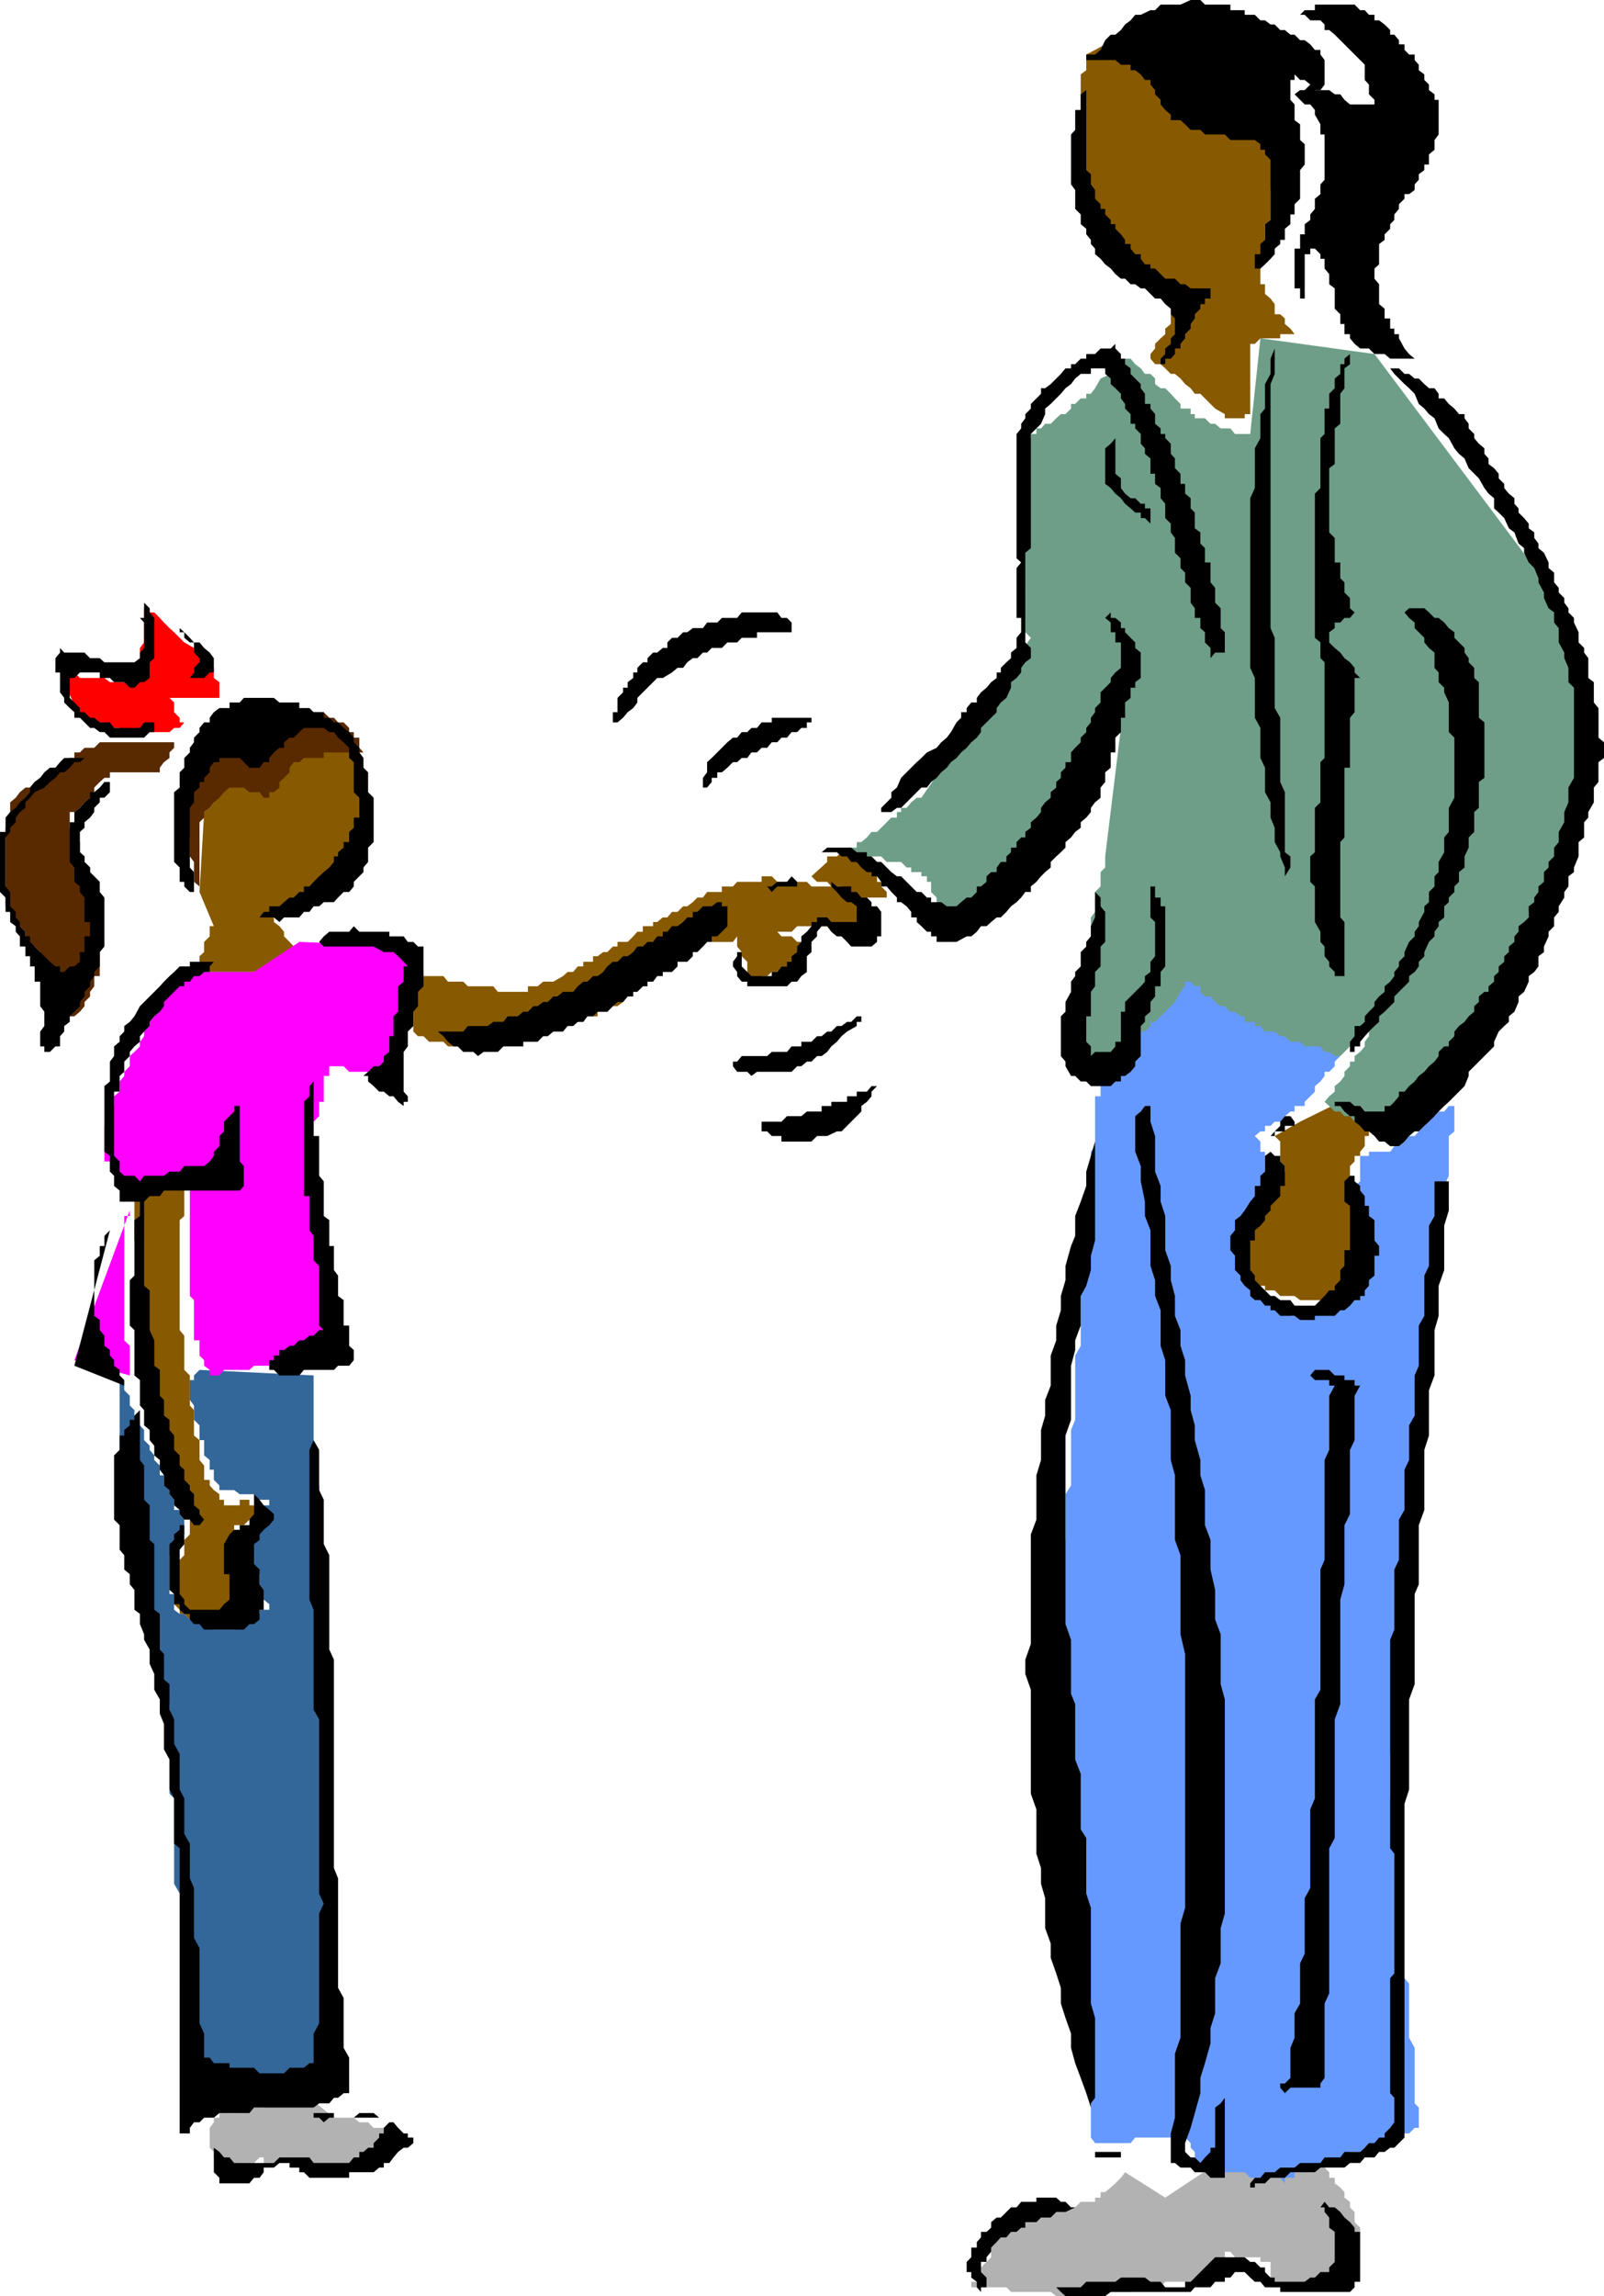 <svg xmlns="http://www.w3.org/2000/svg" width="347.301" height="496.801"><path fill="#b2b2b2" d="m262.102 469-9.801 6.5-8.7-5.5-.902 1.2-1.199 1.202-1 .899-1.2 1h-1v1.199h-1.198v.902H234l-1.2 1.2h-3.1v1h-4.298l-1 1.199H222v1h-3.098V482h-1v.902H216.7v1.2l-.898 1-1.2 1.199v2.101l-2.199 2.2v1l-.902 1.199v.898h-1.2v1.203h7.602l1 1h8.598l1.2.899h9.6l1-.899h5.5l1-1h5.5l1-1.203h5.5l.9-.898h3.402v-1.2l2.199-2.199.898-1V487.2h1.203l1 1.203h5.5v1h2.2v5.5H292.3v-2.101h1v-4.399l1.199-1.203V482l-1.2-1.2v-2.198l-1-1v-1.2l-1.198-.902v-1.2l-.903-1-1.199-.898V471.2h-1.2V470l-1-1h-24.698"/><path fill="#875900" d="m89.5 223.2 1 1h1.2l1.202 1.202H96l1 1h2.102v-1h8.699L109 224.2h4.3l1-1h4.302l1.198-1.2h3.101l1.2-.898h1l1.199-1.2h3.101v-1h2.098l1.2-1.203h1l1.202-.898 1-1.2 1.2-1 2.097-1.199 1-1V211.2h1.203l2.098-2.097h1l2.2-2.2h1.202l.899-.902h1.2l1-1.2h1.2l.902-1h5.597l.903-1.198h7.5l1.199-1h3.101l1.2-1.2h10.8v1.2h4.297V198.5l-1.199-1.2v-1.198l-1-.903-1.2-1h-.898V193H182.2l-1-1.2h-5.5l-1-1h-6.398l-1.2-1.198h-2.199v1.199h-5.3l-.903 1h-2.398V193h-3.2l-.902 1.2H151l-1 1-1.2.902h-.898L146.7 197.3h-1.2l-1 1.199h-1l-1.2 1h-.898v.902H139.2v1.2H138l-.898 1-1.2 1.199H133.7v1h-1l-1.2 1.2h-.898l-1.2.902h-1v1.2h-2.101v1h-1.2l-1 1.199h-1.199l-1 .898-2.101 1.203h-2.2l-1.199 1h-2.101v1.2h-6.5l-1-1.2h-5.5l-1-1H97l-1-1.203h-4.3v-.898h-2.2v12.898M235.2 11.8v3.4l-1.2.902v13h-1.2v4.3l1.2 1.2v4.3l1.2 1V42l1 1v3.402l.902 1.2v3.097l1.199 1.203v.899l1 1h1.199l1 1.199h1.2l.902 1 1.199 1.2h1l1.199.902.902 1.199h1.2v1h1L251.3 61.5h1v.902h1.199l.902 1.2h1.2l1 1h-1V65.8l-1.2 1-.901 1.2v2.102l-1.2 1V72.3l-1 .898-1.198 1.203v1l-1 1.2v1l1 1.199h1.199l1 .898 1.199 1.203h.902l1.2 1 1 1.2L257.8 84l.898 1.2h1.203l1 1 1.2 1.202 1 1 2.097 1.2v.898h4.301v-.898h1.2v-15.2h1l1.202-1.203h4.297v-.898h3.102l-.899-1.2-1.203-1v-1.199l-1-.902H276v-2.2l-.898-1.198-1.2-1V61.5h-1V55h1v-6.5l1.2-.898v-6.5H276v-20.7l-.898-.902v-4.3h-1.2V13l-1-1.2v-1L271.7 9.603l-1-.903-1.2-1.2v-1h-2.098V5.3h-1l-1.203-.898h-3.097l-1.2-1.203h-4.3l-1 1.203H251.3l-2.2.899h-1.199l-2.1 1.199-1 1-2.102 1.2H240.5l-1.2.902-2.198 1.199-1.903 1"/><path fill="#69f" d="M254.402 203.8h-3.101v1h-1.2l-1 1.2v.902l-1.199 1.2v1L247 210.3l-1.2.898v1.203l-1 1v2.2h-1.198v2.097h-.903v2.203l-1.199 1.2v2.097l-1 1v3.403l-1.2.898v2.2l-1 1.202v5.297h-1.198V248l-.903 1.2v9.6l-1 1.2v9.602L234 270.5v20.7l-1.2 2.1v13.9l-.898 2.202v12l-1.203 1.899v9.898l-1 .903v13l-1 2.097v12H227.5v4.403h1.2V377.3l1 2.199v9.602l1 2.398v10.8l1.202 1.9v6.5l.899 3.3v10.8L234 428v10.8l1.2 2.102v8.7l1 2.097V462.5l.902 1.2h7.699l1-1.2h10.8l1.2 1.2v1l.898.902V468l1.203 1h3.2l1.199 1h5.199l1.2 1.2h6.5l1 1.202V471.2h2.1V470h2.2l1.2-1h2.202l.899-1H289l1.2-1.2h.902l1.199-1.198h2.199l1-.903h2.102v-1h1L301 462.5h1.902v-.898h2.2l1.199-1.2h.898V456l-.898-.898v-12l-1.2-2.2V429.2l-1-1.199v-10.8l-1.199-2.2v-11.8l-1-.9v-12l-.902-1.198V379.5l.902-1v-9.8l1-2.2v-7.398l1.2-3.403v-8.597l1-2.2v-6.5l1.199-3.101v-9.602l.898-4.297v-6.5l1.203-3.3v-6.5l1-4.301v-9.602l1.2-3.398v-6.5l.898-3.102v-8.597l1.2-3.403v-9.597l1-2.2v-8.601l1.202-1v-6.399.899H313.7l-1 1.199h-1.2l-.898 1-1.2 1.2-1 .902-1.203 1.199-.898 1h-1.2l-1 1.199-1.199 1h-1l-.902 1.2h-4.598v.902H294.5v5.5l-1.2 1v5.3l-1 1.2v4.3l-1.198 1v3.297l-.903 1v2.102L289 276v2.2l-1.2 1v1.202l-1 .899-.898 1.199v1H284.7l-1 1.2h-4.297l-1.203-1.2h-1l-1.199-1h-.898v-1.2l-1.2-.898h-1L269.5 277v-1l-.898-1.2v-9.6l.898-1.2v-.898l1.2-1.2v-1l1-.902v-1.2l1.202-1.198v-1l1-1v-1.2l1.2-.902h-1.2v-4.3h-1V247l-1.203-1.2 1.203-1h1v-1.198h1.2l.898-.903h1.2l1-1.199 1.202-1h.899v-1.2h2.199v-.898l1.2-1.203 1-1V235l1.202-1 .899-1.2v-.898h1L289 230.7v-1l1.2-1.199-35.798-24.7"/><path fill="#875900" d="M179.102 186.5v-1.2h2.097l1-.898h3.301v.899h1l1.2 1.199v1.2l1 1h1.202v2.1h.899v1L192 193v1.2h-4.3v1-1h-2.2l-1.2-1.2h-2.1v-1.2H180l-.898-1h-2.2l-1.203-1.198 3.403-3.102m-15.2 13.902H162.7l-.898 1.2h-1.2l-1 1v2.199l1 1.199v.902l1.2 1.2v3.097l.898 1.203h1.203l1-1.203h1.2l1-.898h1.199l.898-1.2h1.203l2.2-2.199h.898V206l1.2-1.2v-1h-2.098l-1.2-1.198H169.2l-.898-1h-2.2l-1.199-1.2h-1m126.297 38-8.7 4.297-5.5 3.102 1.2 1.199v4.3l1 1v1.2l-1 .902-1.2 1.2v1l-.898 1-1.2 1.199V260l-1 .902-1.203 1-1 1.2V264l-1.199 1.2-.898 1v2.202l-1.2 1.2v2.097l1.2 1v1.203l.898.899V276l1.2 1h1v1.2h2.202v1H276l1.2 1.202h3.1l1.2.899h7.5v-.899h2.102l1.199-1.203h1l1.199-1 1-1.199v-9.598l-1-1.203v-3.097l-1.2-1.2V260l-1-1.2v-6.5l1-1v-1.198h1.2v-.903l1-1.199v-2.2h.902v-1l1.2-1.198-7.403-5.2"/><path fill="#6e9e87" d="M180 184.402h4.3l1.2.899h5.3l1.2 1.199h3.102l1.199 1.2h1v1h2.199v.902h1.2v1.199h.902V193l1.199 1.2v1.902l1 1.199v1.199l1.199 1v4.3-1.198h.902v-1h1.2v-1.2l1-.902 1.199-1v-1.2h1l1.199-1.198v-.903l.902-1V193h1.2l1-1.2 1.199-1v-1.198l.898-.903 1.203-1 1-1.199 1.2-1.2v-.898l1-1L222 182.2l1.2-1 1.202-1.199v-.898l1-1.2.899-1 1.199-1.203 1.2-.898v-1.2l1-1 1-1.199 1.202-1h.899V169.2l1.199-.898 1.2-1.2v-1l1-1.199h.902V164l4.398-4.398v-1.2h1.2v-.902l-3.4 27.8v2.4l-1 1v3.1l-1.198 1.2v4.3l-.903 1.2v4.102l-1 1.199v5.3l-1.199 1.2v7.398l-1.2 1.203v13h6.5l1.2-1.203h1l1.2-1V228.5l.902-.898 2.199-2.2L247 224.2v-1h.902l1.2-1.199v-.898h1l2.199-2.2 1.199-1.203.902-.898 1.2-2.2 1-1.199v-3.101l-1-1.2h-1.2l1.2 1.2 1 .898v1.203h1.199l.898 1h1.203v1.2l1 1h1.2l1 1.199 1.199.898h.898l1.203 1.203h1l1.2 1h.898v1.2h2.2V222h1.202l1 1.2H276l1.2 1h1l1.202 1.202h2.098l1 1h3.402l.899 1.2h1l1.199.898h2.102-.903l.903-.898 2.199-2.2h1.199l1-1.203.902-1h1.2-1.2v1l-.902 1.203v1l-1 1.2-1.2.898v1.2h-1v1l-1.198 1.202v.899l-.903 1.199-1.199 1v1.2l-1.2 1-1 1.202 1 .899 1.2 1.199h1.2l.902 1h1.199l1 1.2h1.199l1 .902h.902l1.2 1.199h1v1h1.199v-1l2.101-2.102 1-1.199 1.2-1v-1.2l1-.898h1.199l.898-1.203 1.203-1 1-1.199v-1l2.098-2.098 1.2-1.203v-1l1-1.199h1.202l1-.898v-1.2l1.2-1L318 224.2l1.2-1V222l1-.898v-1.2l1.202-1V217.7l.899-.898v-1.2l1.199-1v-1.199l1-1V211.2l1.2-.898v-2.2l1-1.199 1.202-.902v-1.2l.899-1 1.199-2.198v-1.2l1-.902v-2.2l2.102-2.1V193l1.199-1.2 1-2.198v-.903l1.199-2.199v-1.2l1-1.898V182.2l1.2-1 .902-2.097v-1.2l1.199-1v-2.101l1-1.2v-1l1.199-2.199V169.2l.902-.898v-3.399l1.2-.902v-3.398l1-1v-5.5l-1-.903V151l-1.2-1.2v-1l-.902-1.198v-.903l-1.2-2.199v-1.2l-1-.898V141.2l-1.198-1V139l-.903-2.2v-.898L337.5 134.7v-1l-1-1.199v-2.098l-1.2-1-1-1.203V126h-1.198v-2.098l-35.5-47.3-24.7-3.403-2.203 20.703h-3.297l-1-1.203h-2.101l-1.2-1h-1l-1.199-1.199H258.7v-.898h-.898v-1.2h-2.2v-1l-1.199-1.203-.902-1L252.3 84h-1l-1.198-.898v-1.2l-1-1h-1.2L247 79.7l-1.2-.898-1-1.2h-1.198l-.903 1.2-1.199.898-1 1.203-2.2 1L237.103 84l-.903 1.2h-1v1H234l-1.2 1.202h-.898v1l-1.203 1.2h-1l-1 .898-1.199 1.2h-1.2l-.898 1h-1v1.202H223.2v.899L222 96v2.2h-.898v29l.898 1v8.6l1.2 1.2-23.7 34.602h-1l-1.2 1-1 1.199h-1.198v.898h-.903v1.203H193L189.902 180H188.7l-1 1.2-1.199 1h-1v1.202h-2.098v1H180"/><path fill="#b2b2b2" d="M47.5 458.2h-1.2v1l-.898 1.202v4.297l.899.903v1.199H47.5V468h2.2l1 1h2.1v-1H55l1.2-1.2h.902v1.2h5.597l.903 1h17.3l1.2-1v-1.2l1-1.198v-.903l1.199-1V462.5l.898-.898-.898-1.2h-3.399L79.7 459.2h-1.898l-1.2-1h-4.3L67 453.902h-2.2l-1.198 1.2H58.3l-1.2.898h-5.199l-1.203 1.2H47.5v1"/><path fill="#369" d="M25.902 298.602v27.097l10.797 43v19.403l1 1v18.5l1.203 2.097V428l1 2.102v13l1.2 1.199v13.898h3.097l1.203-1H48.5L49.7 456H54l1-.898h3.3l1-1.2h3.4l.902-1h4.3l1.2-1.203h4.097v-6.5l-.898-2.097v-26.903l-1-3.398V385l-1.2-3.398v-29l-1-3.403v-27.797l-1.199-2.203v-21.597l-24.703-1.2-1.199 1.2v1h-.898v4.3l.898 1.2v3.097l1.2 1.203v3.2h1v3.3l1.202 1V318h.899v2.2l1.199 1.202v1h3.2l1.202.899H55v1.199h3.3v1.2h-1.198v1L55 328.8l-1 1.2v1l-1.2 1v1.2l1.2.902v3.398h1v2.102l1.2 1v2.199l.902 1.199v2.102l1.199 1v1.199h-2.102v.898H55l-1 1.203h-1.2l-.898 1-1.203 1.2h-4.398l-.899-1.2H43.2l-1.199-1h-.898l-1.2-1.203h-1l-1.203-.898v-3.399h-1V336.5h1v-1.2l1.203-1.198v-.903l1-1.199v-1h1.2-1.2v-2.2l-1-1.198v-.903H37.7V324.5l-1-1.2v-1.898h-1.2V319.2h-.898v-2.097l-1.2-1.2v-1l-1-1.203v-.898l-1.203-1.2v-2.199l-.898-1V307.2l-1.2-.898v-1.2l-1-1V302l-1.199-1.2v-1l-1-1.198"/><path fill="#875900" d="m44.2 175.7-1 17.3 3.1 7.402h-.898v2.2L44.2 203.8v2.2l-1 .902v2.2h1l1.203 1.199H56.2l.903-1.2H59.3l1.199-1h1l1.2-1.199h.902V206H64.8h-1.2v-1.2l-.902-1-1.199-1.198v-1l-1-1.2-1.2-.902v-1l1.2-1.2h1l1.2-1.198h.902l1.199-.903H67l.902-1h1.2V193h1l1.199-1.2h1l.898-1 1.203-1.198 1.2-.903v-1l1-1.199v-3.098L77.8 182.2v-6.5l.898-.898v-8.7l-.898-1.199v-2.101l-1.2-1-1-1.2h-1.199l-1.203-1h-9.597l-.903 1H60.5l-2.2 2.2h-1.198L56.199 164v.902H55l-1 1.2-1.2 1-.898 1.199H50.7v.898l-1 1.203h-1.2v1h-1l-1.2 1.2v1l-.898 1.199-1.203.898"/><path fill="#592900" d="M31.2 160.602h-9.598l-1.2 1.199h-2.101l-1 1h-1.2V164h-1l-1.199.902-.902 1.2h-1l-1.2 1-1.198 1.199h-.903l-1.199.898-1 1.203h-1l-1.2 1-.898 1.2-1.203 1v4.3l-1 1.2v17l1 1.199 1.203 1.199v1l.899.902 1.199 1.2v1l1 1.199v1h1L8.7 206v.902l.902 1.2v2.199l1.199.898v3.403L12 216.8v5.2h1l.902-.898 1.2-1.2h1l1.199-1 1-1.203v-.898l1.199-1.2v-1l.902-1.199V211.2h1.2v-6.398l1-1-1-1.2V194.2l-1.2-1.199v-2.2l-.902-1.198V187.7l-1.2-1.199v-1.2l-1-.898V182.2l-1.198-1V180l-1-.898v-3.403h1l1.199-.898 1-1.2 1.199-1 .902-1.199v-1l1.2-1.203 1-.898H23.8v-1.2h10.8v-1l.899-1.199 1.2-.902v-1.2l1-1v-1.198h-6.5M46.3 156.3v1.2l-.898.902v1.2l-1.203 1v1.199l-1 1V164H42v2.102h-.898v2.199l-1.2.898V180l1.2 1.2v4.1l.898 1.2v4.3l1.2 1v2.4-16.298l1-1V175.7l1.202-.898.899-1.2 1.199-1 1-1.199 1.2-1h3.1l1.2 1h2.2l.902 1.2H58.3v-1.2h1l1.199-1V169.2l1-.898 1.2-1.2v-1l.902-1.199H64.8l1-.902h4.3v-1.2h8.6l-.898-1v-2.198h-1.2v-1.2h-1v-.902l-1.199-1.2H73.2l-.898-1h-1l-1.2-1.198h-5.3l-1.2-.903H61.5v.903H55l-1 1.199h-4.3l-1.2 1h-2.2"/><path fill="red" d="M30.3 146.7v.902h-6.5l-1.198-.903H17.3l-1.2-1.199H13l4.3 9.8h2.2l.902 1h2.2l1.199 1.2h2.101l1 .902H36.7l1-.902h1.203l1-1.2h-1v-1l-1.203-1.198V152l-1-1h10.8v-3.398l-1.2-.903V144.5l-.898-1.2H44.2v-.898l-1-1.203-1.199-1L39.902 139l-1-1-1.203-1.2-1-.898L35.5 134.7l-.898-1-1.2-1.199h-1v-.898H31.2V139l-.898 1.2v6.5"/><path fill="#f0f" d="M39.902 210.3H55l9.8-6.5 24.7 1-4.3 28h-3.098l-1.2-.898h-5.3l-1.2-1.203h-3.101v2.102h-1.2v5.601h-1v3.098l-1.199 1.2v10.8l1.2.902V265.2l1 1V277l1.199 1.2V289h1v3.102h-1l-1.2 1.199h-4.3l-1 1H60.5l-1.2 1.199H55l-1 .902h-5.5l-1 1.2h-2.098v-1.2L44.2 295.5v-1.2l-1-1V290H42v-8.7l-.898-.898v-26h-2.2v1.2H36.7l-1.199 1h-3.098l-1.203 1h-3.097v-1h-1.2l-1-1-1.203-1.2v-.902h-.898v-2.2h-1.2v-7.698l1.2-.903V240.5l.898-1.2v-2.1l1.203-1V234l1-1.2v-.898l1.2-1.203V228.5l1-.898 1.199-1.2v-1l.898-1.203v-1L32.402 222v-.898l1-1.2 1.2-1V217.7l.898-.898v-1.2h1.2v-2.199h1v-1l1.202-1.203 1-.898"/><path fill="#f0f" d="m28.102 261.902-12 32.399 12 3.3V291.2l-1.2-1.199v-26.898h1.2v-1.2"/><path fill="#875900" d="M29.102 256.602h12l-1.2 1v5.5l-1 .898v23.8l1 1.2v7.402l1.2 1.2v6.5l.898 1v5.5l1.2 1v4.3l1 1.2v3.097h1.202v1.203l.899 1 1.199.899v1.199h1v1.2h3.402v-1.2H54v1.2h1v1h1.2l-1.2.902v1.199h-1L52.8 330h-2.1v9.602l1.202 1v2.199l.899 1.199v2.102H54v1h-2.098v1.199H49.7l-1.199.898h-1l-1.2 1.203h-.898l-1.203 1h-1l-1.199-1h-.898l-1.2-1.203h-1v-.898l-1.203-1.2v-4.3l1.203-1V337.5l1-1v-3.3l1.2-1.2v-5.3l-1.2-1v-3.298l-1-1V318H37.7v-3.098l-1-1.203v-2.097l-1.199-1v-3.403l-.898-.898v-2.2l-1.2-1.199v-3.101l-1-1.2v-4.3H31.2v-13l-.898-.899v-12h-1.2v-11.8"/><path d="M235.2 496.8h4.1l1.2-.898h17.3l.9-1h3.402l1-1.203h2.097v-.898h1.203l1-1.2h2.098l1.2 1.2 1 .898h1.202l1 1.203h3.297v1h15.102l1-1V493.7h1.199v-10.797h-1.2V482l-1-1.2-1.198-1-.903-1.198-1.199-1h-1.2l-1-1.2-.898 1.2h.899v1l1 1.199V482l1.199.902v6.5l-1.2 1.2v1h-1.898L284.7 492.8h-1l-1.199.898H276v-.898h-.898l-1.2-1.2v-1h-1l-1.203-1.199h-1l-1.199-1h-6.398l-3.2 3.2-1.203 1.199-.898.898h-1.2v1.203h-4.3l-1-1.203h-2.2l-1.199-.898H242.7l-1.199.898h-6.3l-1.2 1.203h-6.5 1.2l1 1 1 .899h4.5m-21.599-1.898v-2.101l-1.2-1.2v-2.199h1.2v-1l1-1.203v-.898l1.199-1.2.898-1h1.203l1-1.199h1.2l1-.902H222v-1.2h2.402l1-1h2.098l1.2-1.198h2l2.1-1h-.898l-1.203-1.2h-1l-1-.902h-4.297v.902h-3.3l-1 1.2h-1.2l-1 1-1.203 1.199h-.898l-1.2 1V482l-1 .902h-1.199v1.2l-.902 1v1.199h-1.2v2.101l-1 1v2.2h1v1.199l1.2.898v1.203l.902 1v-1h1.2M78.7 470h2.202l1.2-1h1v-1H84.3l.898-1.2 1-1.198 1.203-.903h.899l1.199-1V462.5h-1.2v-.898h-.898l-1.203-1.2-1-1.203H84.3l-1.2-1H72.3v-1H67h.902v1h1.2l1 1 1.199-1h5.3l1.2-1h3.101l1.2 1h1l1.199 1-1.2 1.203v1.2h-1v.898l-1.199 1.2v1H79.7l-1 .902h-.898v1.199h-1.2l-1 1.199h-7.699L67 466.8h-6.5l-1.2 1.2h-8.6l-1-1.2h-1.2l-1-1.198-1.2-.903V470l1.2 1.2v1.202H54l1-1.203h1.2l.902-1.199v-1H59.3l1.199-1h2.2v1h2.1v1h1l1.2 1.2h8.602V470h3.097m193.002 2.402h2.202l1.2-1.203h3.097l1.203-1.199h5.297l1.203-1h5.2l1.199-1h2.199l1-1.2h2.102l1-1.198h1.199l1.199-.903h.902l2.2-2.199v-72.2l1-3.1v-19.5l1.199-3.298v-19.5l.898-2.101V330l1.203-3.3v-13l1-3.098V300.8l1.2-3.2v-9.8l.898-3.102v-6.5l1.2-3.398v-9.602l1-3.297v-6.3h-3.098v7.5l-1.2 2.097v8.703l-1 2.098v8.7l-1.203 2.1v8.7l-.898 2.102v8.699l-1.2 2.101v7.5l-1 2.098v8.7l-1.199 2.1v8.7l-1 2.102v13L301 354.8v45.101l.902 1.2V427l-.902 1v24.902l.902 1v5.297l-.902 1.203-1.2 1.2v.898h-1.198l-1 1.2h-1.2l-.902 1-1 .902h-3.398l-.903 1.199h-3.398l-.899 1.199H281.5l-1.2 1h-3.1l-1.2 1h-2.098l-1 1.2H271.7l-1 1.202v.899h1v-.899M265.2 469v-15.098l-.9 1.2-1.198.898v8.7h-1v.902l-1.2 1.199-1 1.199-1.203-1.2h-.898l-1.2-1.198v-1.903l1.2-3.297.898-3.203 1.203-4.297v-3.3l1-3.2 1.2-4.3V438.8l1-3.2V428l1.199-3.2v-7.6l.898-3.2v-46.3l-.898-3.298v-10.8l-1.2-3.2V344l-1-4.398v-6.403L260.903 330v-7.598l-1-3.203v-3.297l-1.203-4.3v-3.2l-.898-3.3V302l-1.2-4.398V294.3l-1-3.102V287.8l-1.199-3.102v-4.297L253.5 277v-3.098l-1.2-3.402v-7.398l-1-3.102v-3.398l-1.198-3.102v-7.7l-1-3.1v-3.4h-1.2l-.902 1.2-1.2 1v7.7l1.2 3.1v3.302l.902 4.398v3.102l1.2 3.097v7.703l1 3.098v3.402l1.199 3.098v7.7l1 3.1v7.7l1.199 3.102v10.8l.902 3.297v14l1.2 3.301v17.102l1 4.3v54.899l-1 3.398v24.703l-1.2 3.399v13.898l-.902 3.403V468h.902l1.2 1h2.199l.898 1h2.203l1.2 1.2h3.097V469m-25.899-2.2h3.4v-1.198h-6.5.902v1.199h2.199m-198.199-5.199v-1.2L42 459.2h1.2l1-1h2.1l1.2-1H54l1-1.2h12.902l1.2-.898H71.3l1-1.2h.898l1.203-1h1.2V445.2l-1.2-2.097V432.3l-1.203-2.2v-23.699l-.898-2.203v-45.097l-1-2.2V336.5l-1.2-2.398V324.5l-1-2.098V313.7l-1.199-2.097V307.2v4.403L67 313.699v32.403l.902 2.199v21.601l1.2 2.098v37.7l1 2.202-1 2.098v23.8l-1.2 2.2v6.402H67l-1.2 1h-3.1l-1.2 1.2h-5.3l-1.2-1.2h-5.3v-1h-3.4l-.898-1.203H44.2V440l-1-2.2v-16.3l-1.2-2.2v-10.8l-.898-2.098v-7.5l-1.2-2.101v-7.7l-1-1.902V379.5l-1.203-2.2V372l-1-2.098v-5.5l-1.199-1v-5.5l-.898-1V349.2l-1.2-.898v-14.2l-1-.902v-7.5l-1.202-1.2v-7.398l-.898-1.2v-10.8l-1.2 1.199v.898h-1v1.203l-1.199 1v1.2h-1v3.097l-1.203 1.203v13.899L25.902 330v5.3l1 1.2v3.102l1.2 1v2.199l1 1.199v4.3l1.199.9v2.202l.898 2.2v1.199l1.203 2.101V360l1 2.2v3.402l1.2 2.097v3.102L35.5 373v5.5l1.2 2.2v6.5l1 1.902v9.8l1.202 1v61.7h1v.898-.898h1.2m196-7.7v-17.3l-.903-3.102v-20.7l-1-3.1v-12L234 395.8v-12l-1.2-3.1v-12l-.898-2.2v-11.7l-1.203-3.398v-40.8l1.203-3.403V295.5l.899-3.398V290l1.199-3.2v-6.398l1.2-2.203 1-3.398v-3.102l.902-3.297V247l-.903 3.102-1 3.398v3.102L234 260l-1.2 3.102v4.3l-.898 2.2-1.203 4.3V277l-1 3.402v3.098l-1 3.3v3.2l-1.199 3.3v6.5l-1.2 3.102v3.399l-.898 3.101v6.5l-1 3.297v9.602L223.2 332v23.7l-1.2 3.401v3.097l1.2 3.403v22.5l1.202 3.398v9.602l1 3.097v3.403l.899 3.097v6.5l1.199 3.301v3.102l1.2 3.398 1 3.102v3.398l1 3.102 1.202 3.398v3.102l.899 3.3 1.199 3.2 1.2 3.3 1 3.098v-.898l.902-1.2"/><path d="m278.2 452.902 1.202-1.203h6.5v-.898l.899-1.2V433.5l1-2.2v-31.398L289 397.7V372l1.2-3.3v-22.598l.902-3.301V330l1.199-2.398v-13.903l1-2.097V302l1.199-2.2h-1.2v-1.198h-2.198v-1H289l-1.2-1.2h-3.1l-1 1.2 1 1h3.1v1.199h1.2L287.8 302v11.7l-1 2.202V337.5l-.898 2.102v26l-1.203 2.097v21.403l-1 2.398v17l-1.199 2.2v12l-1 2.1v8.7l-1.2 2.102v5.3l-.898 2.2v6.5L278.2 450.8h-1v.898l1 1.203M48.5 352.602h4.3l1.2-1.2h1l1.2-1v-2.101h.902V344l-.903-1.2v-3.198l-1.199-1.2v-4.3l1.2-.903V332l.902-1 1.199-1 1-1.2v-1.198l-1-.903-1.2-1-.902-1.199L55 323.3v4.302l-1 1.199V330h-2.098v1H50.7l-1 1-1.199 2.102v6.5h1.2v5.5l-1.2 1-1 1.199h-6.398l-1.2-1.2v-1l-1-1.199v-9.601l1-1.2V330l1.2-1.2-1.2 1.2h-1v1l-1.203 1v1.2l-1 .902V344l1 .902v2.2h1.203v1.199l1 .898h1.2v1.203l.898 1h1.2l1 1.2h4.3"/><path d="m44.2 328.8-1-1.198v-.903l-1.2-1v-2.398l-.898-.899v-1l-1.2-1.203V318l-1-.898v-2.2L37.7 313.7v-3.097l-1-1.2V307.2l-1.199-.898v-3.399l-.898-.902v-5.598l-1.2-.902V290l-1-2.2v-8.6l-1.203-1v-20.598l-.898 1.199v4.3l-1.2.899v12l-1 1v9.8l1 1v9.802l1.2 1v5.5l.898 1v3.3l1.203 1v2.2l1 1.199v2.101l1.2 1V318l.898 1.2v2.202l1.2 1v.899l1 1.199v1.2l1.202 1v.902l1 1.199h1.2L42 330h1.2l1-1.2m20.6-31.198 1-1.2h6.5l.9-.902h2.402l1-1.2v-2.198l-1-.903v-4.398h-1.2v-5.5l-1.203-.899V276l-.898-1.2v-5.198h-1V264l-1.2-.898v-7.5l-1-1.2v-8.601h-1.199v-13V234L67 235v2.2l-1.2 1.202v20.399H67v7.398l.902 1.203v5.297l1.2 1.203v12.899l1 1h-1l-1.2 1.199H67l-1.2 1h-1l-1.198 1.2h-.903l-1.199.902h-1v1.199h-1.2v1h-1v2.101h1l1.2 1.2h4.3m217.7-12h2.2v-.903h4.3l1.2-1.199h.902l1.199-1 1-1.2h1.199v-.898h1V279.2l.902-1V277l1.2-1v-4.3h1v-2.098l-1-1.2V264l-1.2-.898v-2.2h-.902v-2.101l-1-1.2v-1l-1.2-1v-1.199h-1l-1.198 1.2V260l1.199.902v9.598h-1.2v3.402l-.902.899V277L289 278.2v1h-1.2l-1 1.202-.898.899-1.203 1.199h-4.398l-.899-1.2H277.2l-1.199-.898h-.898l-1.2-1.203-1-1L271.7 277v-1l-1-1.2v-6.398h1V266.2l1.203-1 1-1.199v-.898l1.2-1.2v-1L276 260l1.2-1.2v-2.198h1V252.3l-1-1v-1.2H276l-.898-.902V245.8l.898-1h2.2v-1.2h2.1v-.902l-.898-1.199H278.2l-1 1.2v.902L276 244.8v1h-.898v3.398l-1.2.903v3.398l-1 .902v2.2H271.7v2.199l-1 1.199-1.199 1.902-.898 1.2-1.2.898v2.2l-1 1.202v3.098l1 1.2v3.1l1.2 1.2v1l.898 1.2 1.2 1v1.202l1 .899h1.202l1 1.199h1.2v1H276l1.2 1.2h3.1l1.2.902h1"/><path d="m31.2 260 1.202-1.2h2.2l.898-1.198h16.402l.899-1V252.3l-.899-1v-12H50.7v1.199l-2.199 2.2v2.1l-1 1v2.2l-1.2 1.2v.902l-.898 1.199-1.203 1h-4.297l-1 1.199H36.7l-1.199.902h-4.3l-.9 1.2-1.198-1.2h-2.2l-1-.902v-2.2l-1.203-1.198v-13.903h1.203V232.8l1-.899V229.7l1.2-1.199v-.898l1-1.2 1.199-1V224.2l.898-1 1.202-1.2v-.898l1-1.2 1.2-1 .898-1.203v-.898l2.2-2.2 1.202-1.199h1v-1h1.2L42 211.2h1.2l1-.898h1.202v-1.2l.899-1h-5.2v1h-2.199l-1.203 1.2-1 .898-1.199 1.203-.898 1-2.2 2.2L31.2 216.8l-.898.898-1.2 2.203-1 1.2-1.199.898v1.2l-1 1v1.202l-1.203 1v2.098l-.898 1.2v4.3l-1.2 1v14.2l1.2.902v3.398l.898.902v2.2l1.203 1V260H31.2m271.702-12 1.2-1 1-1.2 1.199-1h.898l1.203-1.198 1-.903 1.2-1.199.898-1 1.2-1.2 1-.898 3.402-3.402.898-2.2v-.898l1.2-1.203 1-1 1.202-1.199 2.098-2.098v-1l1-2.203 1.2-1.199 1-.898v-1.2l1.202-1 .899-2.101v-1.2l1.199-1 1-2.199V211.2l1.2-.898.902-1.2v-2.199L334.3 206v-1.2l1-2.198v-1l1.199-1.2V198.5l1-1.2v-1.198l1.2-1.903V193l.902-1.2v-2.198l1.199-.903v-1l1-2.398v-3.102l1.199-1v-3.297l.902-1V175.7l1.2-2.097v-3.2l1-1.203v-4.297L347.3 164v-3.398l-1.2-1v-6.403l-1-1.199v-4.398l-1.199-.903v-4.297L343 141.2v-1l-1.2-1.2v-2.2l-1-2.1v-1l-1.198-1.2v-.898l-.903-1.2v-1L337.5 128.2v-1l-1-1.199v-2.098l-1.2-1V121.7l-1-2.097-1.198-1v-1l-.903-1.2V115.2l-1.199-.898v-1l-1-1.2-1.2-1.199V110l-.898-1v-1.2l-1.203-1-1-1.198v-.903L324.5 103.5v-1l-1-1.2-1.2-.898V99.2l-.898-1V97l-1.203-1-1-1.2v-.898L318 92.7v-1l-.898-1.199v-.898h-1.2l-1-1.2-1.203-1-1-1.203H311.5v-1l-.898-1.2h-1.2l-1-.898-1.203-1.2h-.898l-1.2-1h-1l-1.199-1.203H301l.902 1.203 2.2 2.2 1 .898 1.199 1.2.898 2.202 1.203 1 1 1.2 1.2.898.898 2.2 1.2 1.202 1 .899L314.901 97l1 1.2 1.2 1 .898 2.1 2.2 2.2 1.202 2.102.899 1.199 1.199 1V110l1 .902 1.2 1.2 1 2.199 1.202.898.899 2.403 1.199 1v1l1 2.097 1.2 1.203.902 2.2V126l1.199 2.2v1.202l1 2.2 1.199.898v2.2l1 1.202V139l1.2 2.2v1.202l.902 2.098v3.102l1.199 1.199v19.5l-1.2 2.101v3.2l-.902 2.097v2.203L337.5 180v2.2l-1 1.202v1.899l-1.2 1.199v1.2l-1 1v2.1l-1.198 1v1.2l-.903 1.2v1l-1.199.902v2.398l-1 1-1.2.902v1.2l-.898 1v1.199l-1.203 1V206l-1 .902v1.2l-1.199 1v1.199l-1 .898v1.203l-1.2 1v1.2h-.898l-1.203 1v1.199l-1 .898v1.203l-1.199 1-.898 1.2-1.2.898-1 1.2v1l-1.203 1.202v1h-1l-1.199 1.2v.898l-.898 1.2-1.2 1-1 1.202-1.203.899-.898 1.199-1.2 1-1 1.2h-1.199v1l-1 1.202-.902.899h-1.2v1.199h-4.3l-1-1.2h-1.2l-1-.898H289v.899h1.2l.902 1.199 1.199 1h1v1.2l1.199.902 1 1.199h.902l1.2 1 1 1.199h1.199l1.199 1h1.902m-132.5-1h5.297l1.203-1.2h2.2l2.097-1h1l1.203-1.198.899-.903 2.199-2.199v-1.2l1.2-.898 1-1.203v-1l1.202-1.199H188.7l-1 1.2h-2.2v1h-2.098v1.202H180v.899h-2.098v1.199H174.7l-1.199 1h-3.098l-1.203 1.2h-4.297v2.1h1.2l1 1h2.097v1.2h1.203M88.3 237.2l-.898-1v-8.598l.899-1.2V223.2L89.5 222v-3.098l1-1.203v-3.097l1.2-1.2v-8.601h-1.2l-1-1h-1.2l-.898-1.2h-3.101v-1h-6.5l-1.2-1.199-1 1.2h-4.3l-1.2 1-1 1.199 1 1h10.801l2.2 1.199h2.097l1 .902 1.203 1.2.899 1h-.899v3.3l-1.203 1v5.5l-1 1v4.297h-.898v3.403l-1.2.898v1.2l-1 1h-1.199l-1.203 1.202-1 .899h1V234l1.203 1 1.2 1.2h1l1.199 1h.898l1 1.202 1.203.899v-.899h.899V237.2M239.3 235h1.2l1-1h1.2v-1.2h.902l1.199-.898 1-1.203v-1L247 228.5V222l.902-.898v-1.2l1.2-1v-2.101l1-1.2v-2.199h1.199v-3.101l1-1.2v-13h-1V194.2h-1.2v-2.398h-1v-1 7.699l1 1v7.402l-1 1.2v2.199l-1.199.898v1.203l-.902 1-3.398 3.399v2.101h-.903v6.5H241.5v1l-1 1.2h-3.398l-.903.898v-2.098l-1-1v-5.5h1v-5.3l.903-1.2v-3.101l1.199-1.2v-4.3l1-1v-6.5l-1-1.2V194.2L237.1 193v5.5l-.902 1.902v2.2l-1 1.199v1L234 206v3.102l-1.2 1.199v.898l-.898 1.203v2.2L230.7 216.8v2.101l-1 1v8.598l1 1.2v1l1.203 2.1h.899L234 234h1.2l1 1h3.1m-76.6-2.2 1.202-.898h7.5l1.2-1.203h.898l1.2-1h1l1.202-1.199h1l1.2-.898.898-1.2 1.2-1 1-1.203 1.202-1L185.5 222v-.898h1v-1.2h-1l-1.2 1.2h-.898L182.2 222h-1l-1.2 1.2h-.898l-1.2 1h-1l-1.203 1.202H173.5v1h-2.098l-1 1.2h-3.3l-1 .898h-5.5l-1 1.2h-.903v1l.903 1.202h2.199l.898.899"/><path d="M294.5 226.402v-1l1-1.203.902-1 1.2-1.199 1-.898v-1.2l1.199-1L301 217.7l.902-.898v-1.2l3.2-3.199V211.2l1.199-.898.898-1.2v-1l1.203-1.199V206l1-2.2 1.2-1.198v-1l.898-1.2v-.902l1.2-1v-2.398l1-.903v-1l1.202-1.199v-1.2l1-1v-2.1l1.2-1v-2.4l.898-1.898V181.2l1.2-1.199v-4.3l1-.9v-5.6l1.202-.9v-12l-1.203-1v-7.698l-1-.903v-2.2L318 143.3v-.898l-.898-1.203v-1l-2.2-2.199v-1.2l-1.203-.898-1-1.203-1.199-1h-.898l-1.2-1.199-1-.898h-3.3l-1 .898 1 1.2 1.199 1v1.202l.898.899 1.203 1.199v1l1 1.2 1.2 1v3.3l.898 1v2.102l1.2 1.199v1l1 2.199v6.402l1.202 1.2v13L313.7 174.8v5.2l-1 1.2v3.202l-1.2 2.098v2.2l-.898.902v2.199l-1.2 1.199v2.2l-1 .902v1.199L307.2 199.5v.902l-.898 1.2v1l-1.2 1.199-1 2.199v.902l-1.199 1.2v1l-1 1.199v.898l-.902 1.203-1.2 1v1.2l-1.198 1-1 1.199v.898l-1.2 1.203-.902 1v1.2l-1 .898h-1.2v2.2l-1 1.202v3.098-.898h1v-1.2h1.2m-281.501 0V224.2l.902-1V222l1.2-.898v-1.2l1-1L17.3 217.7v-.898l1-1.2v-1l1.199-1.199v-1l.902-1.203v-.898l1.2-1.2V206l1-1.2v-10.6l-1-1.2v-2.2l-2.102-2.1v-1l-1.2-1.2v-1.2l-1-.898V180l1-.898v-1.2l1.2-1 .902-1.203v-.898l1.2-1.2v-1h1l1.199-1.199V169.2h-1.2l-1 1.203-1.199 1H19.5v1.2l-1.2 1-1 1.199-1.198.898v2.203h-1v8.598l1 1.2v3.1l1.199 1v1.2l1 1.2v5.3H19.5v3.102h-1.2V206h-1v2.102l-1.198 1h-1l-1.2 1.199H13v-1.2h-1l-1.2-1-4.3-4.3v-1.2h-1v-1l-1.2-1.199v-.902l-.898-1v-1.2L2.2 196.103V193l-1-1.2v-10.6l1-1.2v-.898l1.203-1.2v-1l.899-1.203 1.199-.898v-1.2l1-1 1-1.199 2.102-1L10.8 169.2l1.199-.898 1-1.2h.902l1.2-1 1-1.199H17.3l1-.902h1.2-5.598l-.902.902-1 1.2h-1.2l-1.198 1-.903 1.199-1.199.898-1 1.203v1l-1 1.2-1.2 1-.898 1.199-1.203.898-1 1.203V180H0v13l1.2 1.2v3.1h1v2.2l1.202.902v1.2l.899 1v2.199H5.5v2.101h1v2.2h1v3.3h1.2v5.297l.902 1.203V222l-.903 1.2v3.202h.903v1.2H10.8l1.199-1.2h1M103.5 228.5l1.2-.898h3.1l1.2-1.2h4.3v-1h3.102l1.2-1.203h1l1.199-1h2.101l1-1.199h1.2l1-.898h1.199l.898-1.2h1.203l1-1h2.098l1.2-1.203 1-.898h1.202l1-1.2h1.2v-1H138l1.2-1.199h1v-1h1.202l.899-1.203h1.199v-.898h2l1.2-1.2v-1h2.1l1.2-1.199V206h1l1.2-1.2.902-1h1v-1.198h1.199l2.199-2.2v-4.3h-1.2v-.903h-1l-1.198.903h-1.903L151 197.3h-1v1.199h-1.2l-.898 1-1.203.902H145.5l-1 1.2h-1v1h-1.2l-.898 1.199H140.2l-1 1H138l-.898 1.199-1.2.902h-1l-1.203 1.2h-1l-1.199 1-.898 1.199-1.2.898h-1l-1.203 1.203h-.898l-1.2 1-1 1.2h-2.199l-1.203 1h-.898l-1.2 1.199h-1l-1.199.898h-.902l-1.2 1.203h-1l-1.198 1h-2.2l-.902 1.2h-2.2l-1.198.898H101.3l-1 1.2h-5.5l1.199 1 1 1.202 1.2 1h.902l1.199 1.2h2.199l1 .898m64.801-15.097h2.102l1-1h1.2l.898-1.203 1.2-.898v-3.399l1-.902v-2.2l1.202-1.198v-1l1-1.2h1.2l.898 1.2 1.2 1h1l1.202 1.199.899 1h4.398l1.203-1v-1.2h.899v-5.3l-.899-1.2H188.7v-.902l-1-1h-1.2l-1-1.199h-1.2v-1.2h-3.1l-1.2-1v1l1.2 1.2 1 1.2 1.202 1h.899l1.199.902v3.398H180l-.898-1h-2.2v1H175.7v.902l-1 1.2-1.199 1v1.199l-.898 1V206l-1.2.902v1.2h-1v1H169.2l-.898 1.199h-1.2v.898H162.7l-2.097-2.097V204.8v1.2h-1v.902l-.903 1.2v1l.903 1.199v.898l1 1.203h1.199v1h6.5m122.8-4.3V199.5l-.903-1v-16.3l.903-1v-15.098h1.199V155.3l1-1.2v-7.4h1.199l-1.2-1.199v-1l-1-1.2-1.198-.898-.903-1.203-1.199-1-1.2-1.199v-2.2l1.2-.898V134.7h1.2l.902-1h1.199l1-1.199-1-.898v-2.2l-1.2-1.203V126l-.902-.898v-3.403H289v-5.297l-1.2-1.203v-13.898l1.2-.899V92.7l1.2-1v-6.5l.902-1.199v-4.3l1.199-.9v-3.398 1.2l-1.2 1V78.8h-.902v2.101l-1.199 1V84l-1.2 1.2v3.202h-1v5.5l-.898.899v10.8l-1.203 1.2V138l1.203 1v3.402l.899.899V164l-.899.902v8.7L284.7 174.8v9.601l-1 .899v5.5l1 1v7.699l1.203 2.102v2.199l.899 1v2.101l1 1.2v1L289 210.3v.898h1.2v1.203-1.203h.902v-2.097M205 203.8h2.102l2.199-1.198h1l1.199-1 .902-1.2h1.2l1-.902 1.199-1h.898l1.203-1.2 1-1.198 1.2-.903 1-1L222 193h1.2v-1.2l1.202-1 1-1.198.899-.903 1.199-1V186.5l1.2-1.2 1-.898 1-1V182.2l1.202-1 .899-1.199 1.199-.898v-1.2l1.2-1 1-1.203v-.898l.902-1.2 1.199-1v-2.199l1-1.203v-2.097l1.199-1V162.8h1v-3.2l1.2-1.199V155.3h.902V152l1.199-1v-2.2h1v-1.198l1.199-.903v-5.5l-1.2-1V139l-2.198-2.2v-.898h-.903V134.7l-1.199-1h-1v-1.2l-1.2 1.2 1.2 1v2.1h1v2.2h1.2v5.5l-1.2 1-1 1.2v.902l-2.2 2.199V152l-1.198 1.2v.902l-.903 1.199v1l-1 1.199v.902l-1.199 1.2v1l-1.2 1.199-.898 1v2.101H230.7v1.2l-1 1v1.199l-1 .898v1.203l-1.199 1v1.2l-1.2 1-.898 1.199v.898l-1 1.203-1.203 1v1.2L222 180v1.2h-.898l-1 1v1.202h-1.2v1l-1 .899v1.199H216.7l-.898 1.2v1h-1.2l-1 .902v1.199l-1.199 1h-.902V193l-1.2 1.2h-1l-1.198 1-1 .902H205l-1.2-.903h-2.198v-1h-.903L199.5 193h-1l-3.398-3.398h-.903l-1.199-.903-2.2-2.199h-.898l-1.203-1.2h-1v-.898H185.5l-1.2-1h-5.198l-1.2 1h3.297l1 .899h1.203l.899 1.199h1.199l1 1.2 1.2 1h1v.902h1.202l.899 1.199v1H192l1 1.199 1.2 1.2v1h.902l1.199.902 1 1.199v1.199h1.199v1l1 .902 1.2 1.2h.902v1h1.199v1.199H205M64.8 198.5l1-1.2H67l.902-1.198h1.2l1-.903H72.3l.898-1L74.402 193h1.2l1-1.2v-1l1.199-1.198.898-.903v-1l1-1.199v-3.098l1.203-1.203v-9.597l-1.203-1.2v-4.3l-1-1V164l-.898-1.2v-1l-1.2-1.198v-1l-1-1.2-1.199-.902-1.203-1.2h-.898l-1-1h-1.2v-1.198h-2.199l-.902-.903h-2.2V152h-4.3l-1.2-1h-6.5l-.898 1H49.7v1.2h-2.2l-1.2.902-.898 1.199v1H44.2l-1 1.199v.902l-1.199 1.2v1l-.898 1.199v1l-1.2 1.199v2.102l-1 1v3.3l-1.203 1V186.5l1.203 1.2v3.1h1v1l1.2 1.2H42v1.2-5.5l-.898-1v-12.9l.898-1.198v-2.2l1.2-1V169.2h1v-.898l1.202-1.2v-1l.899-1.199H47.5V164h4.402l.899.902 1.199 1.2h2.2l.902-1.2H58.3V164l1-1.2 1.199-1h1v-1.198l1.2-1h.902l1.199-1.2 1-.902h4.3l1.2.902h1l.898 1.2 1.203 1 1.2 1.199V164l1 .902v6.5l1.199 1.2v4.3h-1.2v2.2l-1 .898v2.2h-1.199v1.202l-1.203 1v.899H72.3v1.199l-1 1.2-1.2 1-1 .902-1.199 1.199-.902 1h-1.2V193h-1l-1.198 1.2h-.903l-1.199 1-1 .902h-2.2v1.199h-1.198l-.903 1.199H59.3l1.199 1 1-1h3.3m103.501-6.7h4.302v-1h.898-.898l-1.2-1.198-1 1.199h-2.101l-1.2 1h-1l1 1.199 1.2-1.2m111.101-4.1v-2.4l-1.203-.898v-13l-1-2.203v-13.898L276 153.199V138l-.898-2.098v-52.8l.898-2.2v-6.5 1l-.898 2.2v3.3l-1.2 2.2v5.3l-1 1.2V94.8L271.7 97v8.602l-1 2.199V144.5l1 2.2v8.6l1.203 2.2v6.5l1 2.102v5.3l1.2 2.2v3.3l.898 2.2v3.097l1.2 2.203v.899l1 2.398v1.903l1.202-1.903"/><path d="m193 175.7 1.2-.9h.902l4.398-4.398h1.2l.902-1.203 1.199-.898 1-1.2 1.199-1 .902-1.199 1.2-.902 1-1.2 1.199-1 1-1.198 1.199-1 .902-1.2v-.902l3.399-3.398v-.903l.898-1.199 1.203-1 1-2.2v-1.198l1.2-.903 1-1.199v-1l.898-1.2 1.2-.898V140.2L222 139v-19.398l1.2-1v-24.7l2.202-2.203.899-2.097v-1.2l1.199-1 1.2-1.203 1-1 1-1.199 1.202-.898.899-1.2 1.199-1h2.2V79.7h3.1v1.203l1.2 1v1.2l1 .898 1.2 1.2v1l.902 1.202v1l1.199 1.2V91.7h1v1L247 93.902V96l.902 1v1.2l1.2 1v3.3h1v2.2l1.199.902v2.199l1 1.199v3.102l1.199 1.199v1.898l.902 1.203v3.2l1.2 1.199v2.101l1 1V126l1.199 1.2v3.202l.898 1.2v2.097h1.203v2.203l1 .899V139l1.2 1.2v2.202l1-1.203h2.097v-4.398l-.898-.899v-4.3l-1.2-1.2V127.2l-1-1.199v-4.3h-1.199v-3.098l-1-1V115.2l-1.203-.898v-3.399l-.898-.902v-2.2l-1.2-1v-2.1h-1v-2.2l-1.199-1.2v-2.1l-.902-1V96l-1.2-1.2v-.898h-1V92.7l-1.198-1v-2.097l-1-1.2v-1h-1.2V85.2L247 84v-.898l-2.2-2.2V79.7l-1.198-.898v-1.2h-.903v-1l-1.199-1.199v-1l-1 1h-2.2l-1.198 1.2h-1.903v1H234l-1.2 1.199h-.898v.898H230.7l-1 1.203-2.199 2.2-1.2.898h-.898v1.2l-2.203 2.202v1l-1.199 1.2v.898l-.898 1.2v1l-1 1.202v26.899l1 .898-1 1.203V133.7h1v3.102l-1 1.199v2.2l-1.2 1v1.202l-1 .899-1.203 1.199v1h-.898v1.2l-1.2.902-1 1.199-1.199 1L211.5 151v1h-1.2l-1 1.2v.902h-1.198v1.199l-1 1-1.2 2.101-.902 1.2-1.2 1-1 1.199-2.1 1-1.2 1.199-1 .902-3.398 3.399-.903 2.101-1.199 1v1.2l-2.2 2.199v.898h2.2m-39.898-5.297 1-1.203v-.898h1.199v-1.2h1l1.199-1 1.2-1.199h.902l1-.902h1.199l.898-1.2h1.203l1-1h1.2l1-1.198h1.199l.898-1h1.203l1-1.2h1.2l.898-.902h1.2v-1.2h1v-1h1.202-9.8v1h-2.2l-1 1.2H162.7l-.898.902h-1.2l-1 1.2h-.902l-1.199 1-3.398 3.398-1 .902v2.2l-.903 1.199v2.101h.903m-127.201-10.8H31.2l1.203-1.2h1v-2.101H31.2l-.898 1.199H24.7l-.898-1.2h-2.2l-1.199-1H19.5l-1.2-1.198h-1v-.903L15.103 151v-4.3h1l1.199-1.2h4.3v1.2h2.2l.898.902h2.203l1.2 1.199h1l1.199-1.2h.898l1.203-.902v-3.398l1-.899V133.7l-1-1.199v-.898l-1.203-1.2v3.297h-.898l.898 1v5.5l-.898 1v1.203l-1.2.899h-6.5l-1-.899H19.5l-1.2-1.203h-4.398l-.902-1v1l-1 1.203v3.098h1v4.3l.902 1.2v1l1.2 1.2 1 .902v1.199H17.3l2.2 2.198h.902l1.2.902h1l1.199 1.2h2.101M133.7 156.3l1.202-1 1-1.198 1.2-.903L138 152v-1l2.2-2.2 1.202-1.198.899-.903h1.199l2-1.199 1.2-1h1.202l.899-1.2 1.199-.898h1l1.2-1.203h.902l1-1h2.199L157.5 139h2.102l1-1h3.3v-1.2h7.5v-2.1l-1-1H169.2l-.898-1.2h-7.7l-1 1.2h-3.3l-1 1h-2.2l-.902 1.202H150l-1.2.899h-.898L146.7 138h-1.2l-1 1v1.2h-1l-1.2 1h-.898l-1.203 1.202v.899h-1L138 144.5v1h-.898v1.2l-1.2.902v1.199h-1v1L133.7 151v3.102h-1v2.199h1M44.2 146.7l1.202-1.2h.899v-3.098l-.899-1.203-1.203-1-1-1.199H42l-.898-1-1.2-1.2-1-.898L37.7 134.7l1.203 1.203v.899h1V138l1.2 1H42v2.2l1.2 1.202v.899L42 144.5v1l-.898 1.2h3.097"/><path d="M249.102 110.902V110h-1.2v-1H247l-1.2-1.2h-1l-1.198-1-.903-1.198V103.5l-1.199-1v-7.7l-1 1.2-1.2 1v7.7l1.2.902 1 1.199 1.2 1 .902 1.199 1.199 1 1 .902H247v1.2h.902l1.2 1.199v-2.399m4.398-33.3.902-1v-1.2h1.2v-1l1-1.203v-.898l1.199-1.2v-1l.898-1.199V68l1.203-1.2v-1h1v-1.198h1.2v-2.2H257.8l-1.2-.902h-1l-1.199-1.2H252.3l-2.2-2.198h-1v-.903h-1.199L247 56v-1h-1.2l-1-1.2v-1h-1.198v-.898l-.903-1.203L241.5 49.5v-1h-1v-.898l-1.2-1.2V45.2h-1v-1l-1.197-1.2v-1.898l-.903-1.2V37.7l-1-.898V18.3v1.2l-1.199.902v3.399h-1.2v4.3l-.898 1v10.801l.899 1.2v4.097L234 46.402V48.5l1.2 1v1.2l1 1.202v.899l.902 1V55l1.199 1 1 1.2 1.199.902 1 1.199 1.2 1h.902L244.8 61.5h1l1.199.902h.902l2.2 2.2h1.199l1 1.199 1.199 1V68l.902.902v3.399l-.902.898v1.203l-1.2 1v1.2l-1 1V78.8h1v-1.2h1.2m48.403.002h4.399l-1.2-1-1-1.2-1.199-2.203v-.898h-1v-1.2H301v-2.199h-1.2v-2.101l-1.198-1V61.5l-1-1.2v-2.198l1-.903v-4.398l1.199-.899V50.7L301 49.5v-1l.902-.898v-1.2l1-1.203v-1l1.2-1.199v-1h1l1.199-.898v-1.2l.898-1V37.7l1.203-.898v-1.2h1v-2.199l1.2-1v-2.101l.898-1.2v-7.5h-.898v-1.199l-1.2-.902v-1.2l-1-1v-1.198l-1.203-.903V14l-.898-1v-1.2h-1.2l-1-1V9.603h-1.199V8.7l-1-1.199H301v-1l-1.2-1.2-1.198-.898h-1V3.2h-1.2l-.902-1h-1L293.3 1h-8.6v1.2h-2.2l-1 1h-1.2 2.2l1.2 1.202h2.202l.899.899V6.5h1l1.199 1 6.5 6.5v3.3l.902 1v2.102l1.2 1.2v1H292.3l-1.2-1-.902-1.2H289l-1.2-.902h-3.1l-1-1.2-1.2 1.2h-1l-1.2.902 2.2 2.2h1.2l1 1.199v1l1.202 2.101v2.2h.899v9.8l-.899 1V42l-1.203 1v2.2l-1 1.202v1.2l-1.199.898v2.2h-1v3.1h-1.2v8.602h1.2v2.2h1V55h1.2v-1.2h1l1.202 1.2v1h.899v2.102l1 1.199V61.5l1.199.902v4.399L290.2 68v2.102h.902V72.3h1.199v.898l1 1.203 1.199 1h1.902l1.2 1.2h2.199l1.199 1h.902"/><path d="m275.102 56 .898-1v-1.2l1.2-1v-.898h1V49.5l1.202-1v-2.098h.899V44.2L281.5 43v-6.2l1-1.198v-4.403l-1-.898v-3.399L280.3 26v-3.398l-.898-1V17.3h.899v-1.2l1.199 1.2h1l1.2 1v1.2h2.202l.899-1.2V13l-.899-1.2v-1H284.7l-1-1.198-1.199-.903h-1L280.3 7.5h-.898l-1.203-1h-1L276 5.3h-.898l-1.2-.898h-1L271.7 3.2h-2.2v-1h-3.098V1h-5.5l-1-1h-2.101l-2.2 1h-4.3l-1.2 1.2h-1L247 3.2h-1.2l-1 1.202-1.198.899-.903 1.199-1.199 1h-1l-1.2 1.2-1 2.1-1.198 1h-1.903V13h6.301l1.2 1h2.1v1.2h1l1.2.902.902 1.199h1.2v1l1 1.199v.902l1.199 1.2v1l1 1.199 1.199 1V26h2.102l1 .902 1.199 1.2h2.101l1 1h4.297l1.203 1.199h5.297l1.203.898v1.203h1v1l1.2 1.2v13l-1.2.898v3.402l-1 .899V55H271.7v3.102h1.203l1-.903 1.2-1.199M23.8 266.2l-7.698 29.3 10.8 4.3v-1.198l-1-1v-1.2L24.7 295.5v-1.2l-.898-1v-1.198l-1.2-.903V289l-1-1.2v-2.198l-1.199-.903v-12l1.2-1v-2.097h1v-2.2L23.8 266.2"/></svg>
